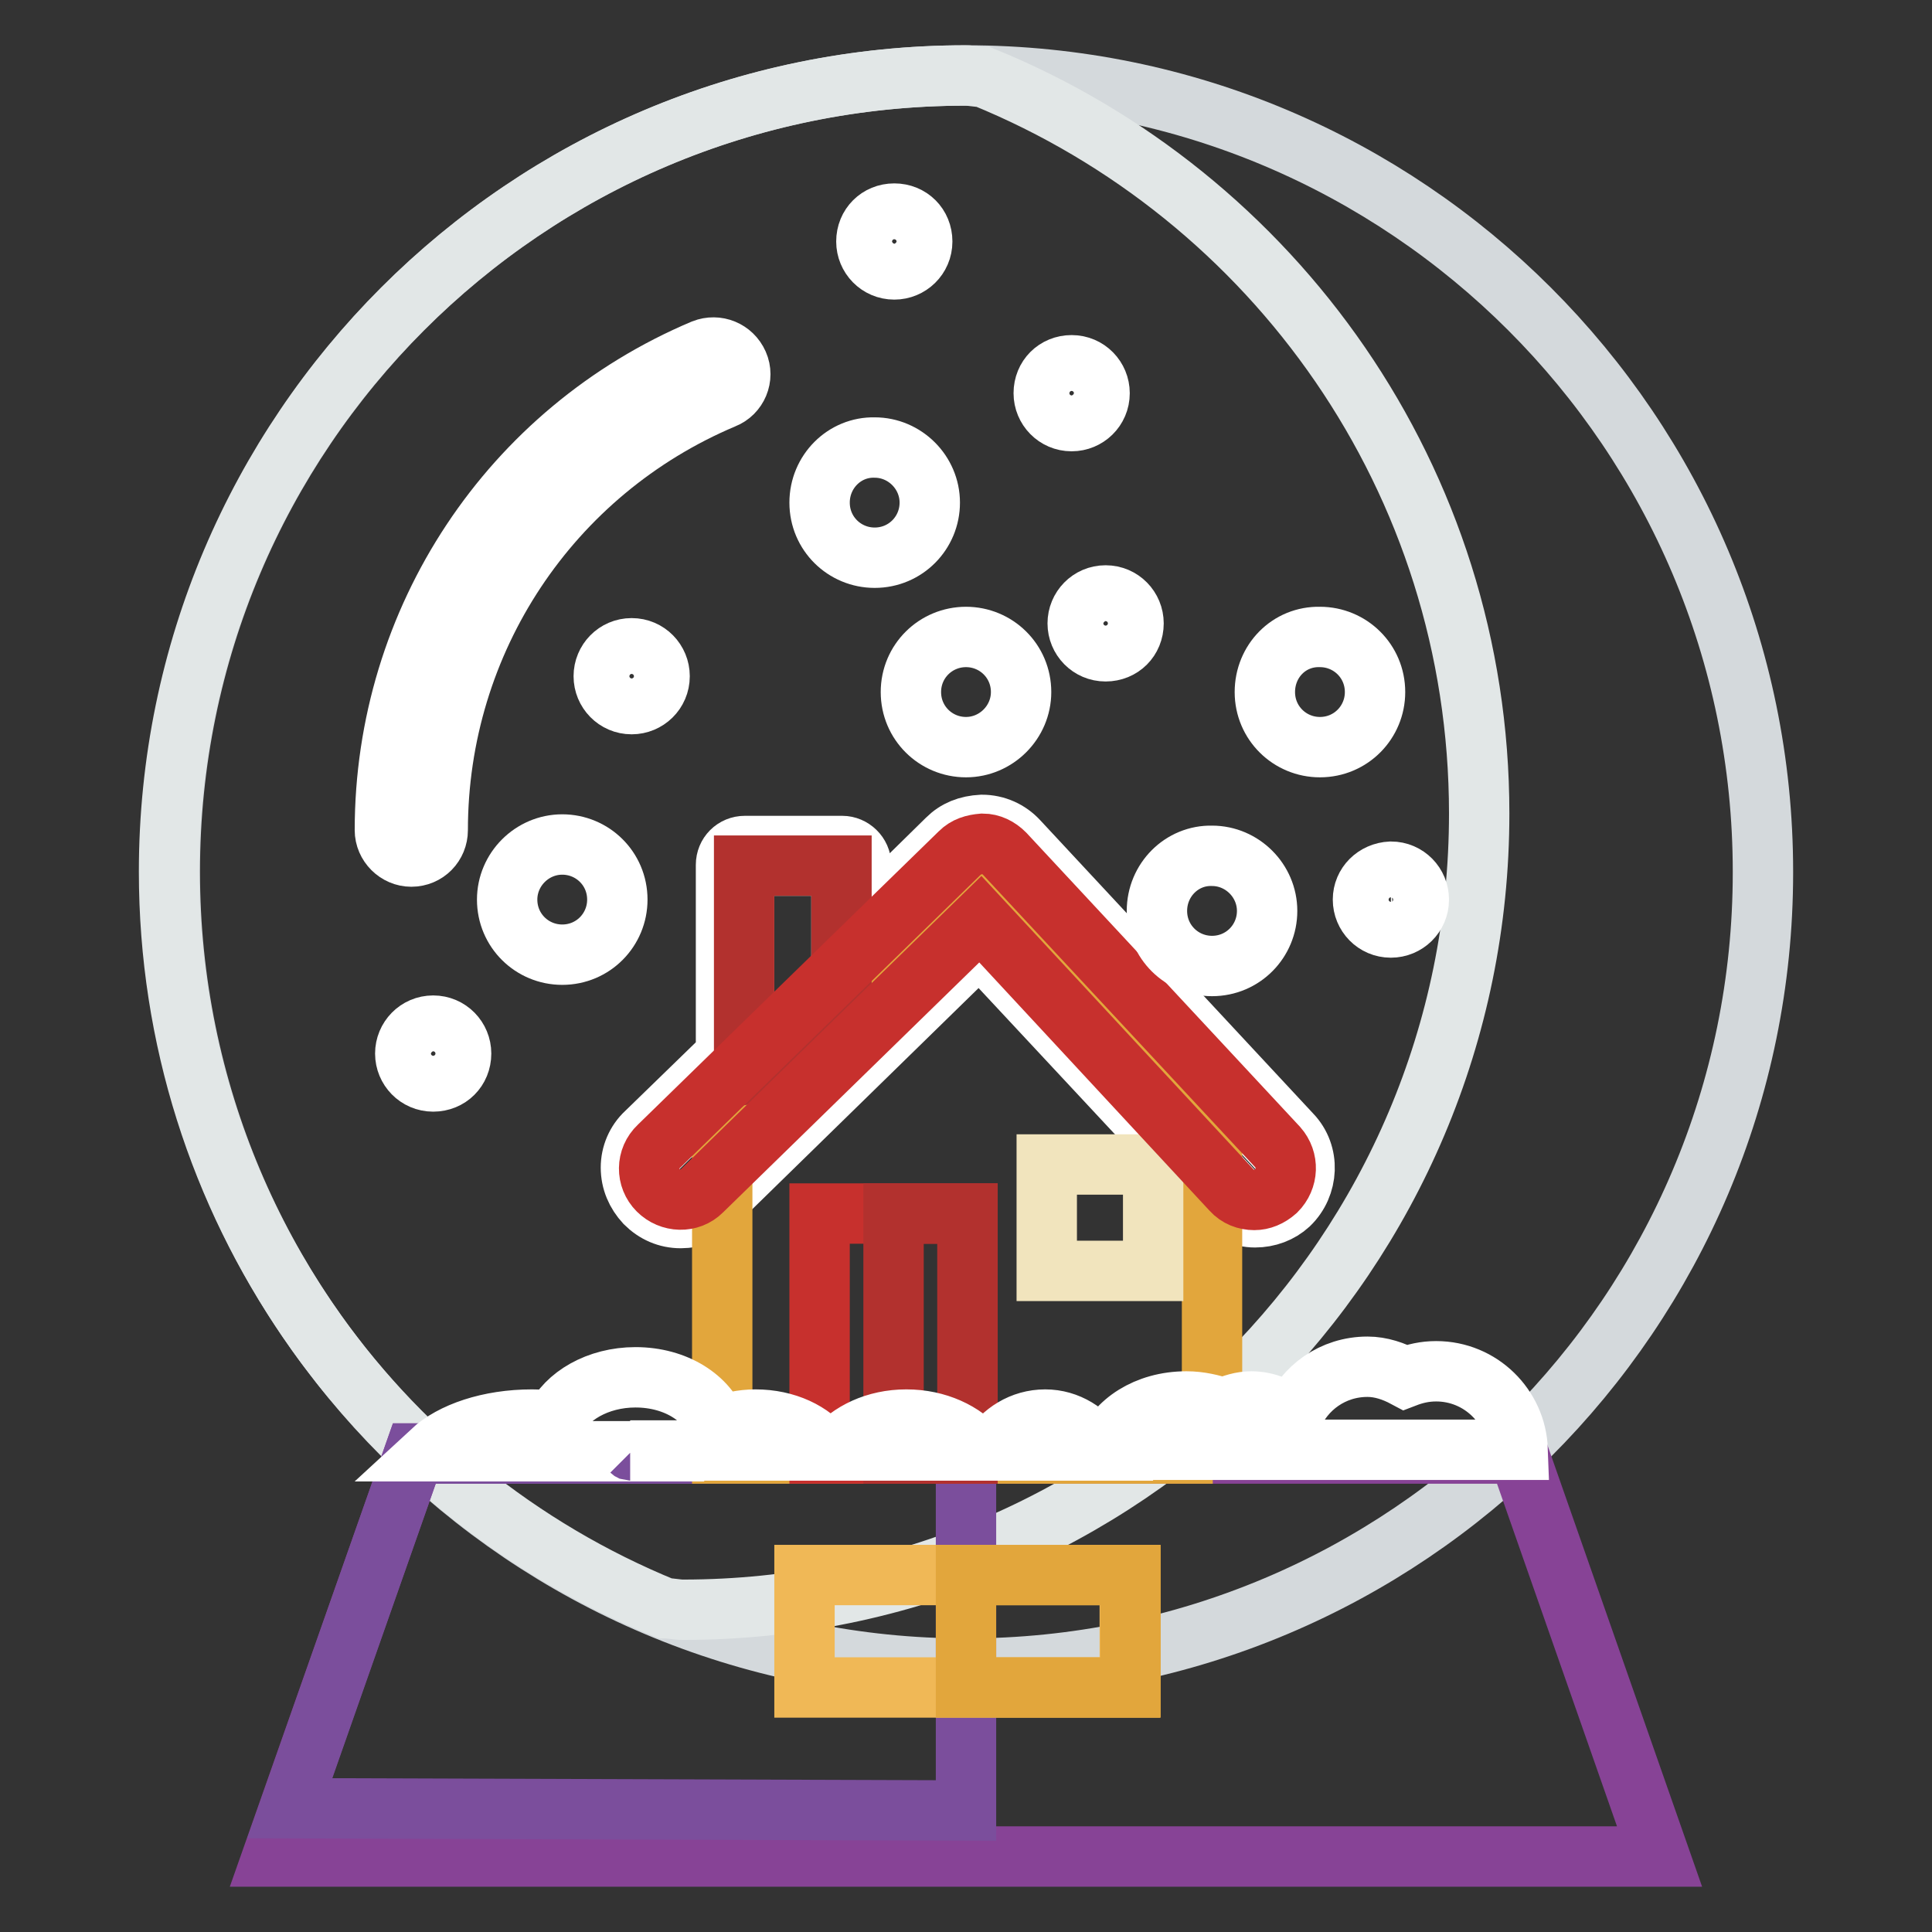 <?xml version="1.0" encoding="utf-8"?>
<!-- Svg Vector Icons : http://www.onlinewebfonts.com/icon -->
<!DOCTYPE svg PUBLIC "-//W3C//DTD SVG 1.1//EN" "http://www.w3.org/Graphics/SVG/1.1/DTD/svg11.dtd">
<svg version="1.1" xmlns="http://www.w3.org/2000/svg" xmlns:xlink="http://www.w3.org/1999/xlink" x="0px" y="0px" viewBox="0 0 256 256" enable-background="new 0 0 256 256" xml:space="preserve">
<rect x="0" y="0" width="256" height="256" fill="#333333" stroke="none"/>
<g> <path stroke-width="8" fill-opacity="0" stroke="#d4d9dc"  d="M22.5,115.5c0,58.3,47.2,105.6,105.5,105.6c58.3,0,105.6-47.2,105.6-105.5c0,0,0,0,0-0.1 C233.6,57.3,186.3,10,128,10C69.7,10,22.5,57.3,22.5,115.5L22.5,115.5z"/> <path stroke-width="8" fill-opacity="0" stroke="#e2e7e7"  d="M22.4,115.5c0,44.2,27.2,81.9,65.7,97.6c0.8,0,1.6,0.2,2.4,0.2c58.3,0,105.5-47.3,105.5-105.5 c0-44.2-27.2-81.9-65.7-97.6c-0.8,0-1.6-0.2-2.4-0.2C69.7,10,22.4,57.3,22.4,115.5z"/> <path stroke-width="8" fill-opacity="0" stroke="#874396"  d="M219.9,246H36.1l18.8-53.4h146.3L219.9,246z"/> <path stroke-width="8" fill-opacity="0" stroke="#7b4e9c"  d="M128,192.6H54.9l-16.5,47l89.6,0.3V192.6z"/> <path stroke-width="8" fill-opacity="0" stroke="#f0b856"  d="M106.6,208.7h43.1v14.9h-43.1V208.7z"/> <path stroke-width="8" fill-opacity="0" stroke="#e2a63c"  d="M128,208.7h21.8v14.9H128V208.7z"/> <path stroke-width="8" fill-opacity="0" stroke="#ffffff"  d="M169.2,152.1L133,113.2c-0.8-0.8-1.8-1.3-2.9-1.3c-1.2,0.1-2.2,0.4-3,1.2l-15.6,15.2v-13.6H98.6v26.2 L87.3,152c-1.6,1.6-1.7,4.2-0.1,5.8c1.6,1.6,4.2,1.7,5.8,0.1l36.9-36l33.4,35.8c0.8,0.9,1.9,1.3,3,1.3c1,0,2-0.4,2.8-1.1 C170.7,156.3,170.8,153.8,169.2,152.1z"/> <path stroke-width="8" fill-opacity="0" stroke="#ffffff"  d="M90.2,161.4c-1.8,0-3.4-0.7-4.7-2c-1.2-1.3-1.9-2.9-1.9-4.7c0-1.7,0.7-3.4,2-4.6l10.6-10.3v-25.2 c0-1.4,1.1-2.5,2.5-2.5h12.9c1.3,0,2.5,1.1,2.5,2.5v7.8l11.4-11.2c1.2-1.2,2.7-1.8,4.6-1.9c1.9,0,3.6,0.8,4.8,2.1l36.2,38.9 c2.5,2.6,2.3,6.8-0.3,9.3c-1.2,1.1-2.8,1.7-4.5,1.7c-1.8,0-3.6-0.8-4.8-2.1l-31.7-34l-35,34.2C93.5,160.8,91.9,161.4,90.2,161.4z" /> <path stroke-width="8" fill-opacity="0" stroke="#e2a63c"  d="M160.7,192.6h-65v-43.5L130,116l30.6,33.1V192.6z"/> <path stroke-width="8" fill-opacity="0" stroke="#c7302d"  d="M108.6,160.8h19.6v31.8h-19.6V160.8z"/> <path stroke-width="8" fill-opacity="0" stroke="#b2312e"  d="M118.4,160.8h9.8v31.8h-9.8V160.8z"/> <path stroke-width="8" fill-opacity="0" stroke="#f1e4bd"  d="M138.7,154.3h14.1v14.1h-14.1V154.3z"/> <path stroke-width="8" fill-opacity="0" stroke="#b2312e"  d="M108.6,140.7l-10,1.7v-27.7h12.9v20.7L108.6,140.7z"/> <path stroke-width="8" fill-opacity="0" stroke="#c7302d"  d="M166.2,159c-1.1,0-2.2-0.4-3-1.3l-33.3-35.9l-36.9,36c-1.6,1.6-4.2,1.5-5.8-0.1c-1.6-1.6-1.6-4.2,0.1-5.8 l39.9-38.9c0.8-0.8,1.8-1.1,3-1.2c1.1,0,2.1,0.5,2.9,1.3l36.2,38.9c1.5,1.7,1.4,4.2-0.2,5.8C168.2,158.6,167.2,159,166.2,159 L166.2,159z"/> <path stroke-width="8" fill-opacity="0" stroke="#ffffff"  d="M190.3,181.7c-1.5,0-2.8,0.3-4.1,0.8c-1.5-0.8-3.2-1.4-5-1.4c-4.6,0-8.4,2.8-10,6.7 c-1.5-1.3-3.4-2.1-5.4-2.1c-1.3,0-2.5,0.4-3.7,0.9c-1.5-0.5-3.1-0.9-4.9-0.9c-5.3,0-9.4,2.8-10.7,6.4h54.6 C200.9,186.4,196.2,181.7,190.3,181.7L190.3,181.7z M138.5,188.1c-3.1,0-5.7,1.7-7.2,4.1h14.3C144.1,189.8,141.5,188.1,138.5,188.1 z M110.6,192.2h19.1c-2-2.4-5.5-4.1-9.6-4.1C116,188.1,112.6,189.8,110.6,192.2z M100.1,188.1c-1.8,0-3.4,0.4-5,0.9 c-1.3-3.7-5.5-6.5-10.9-6.5c-5,0-9.2,2.5-10.7,5.8c-1-0.1-2-0.2-3-0.2c-5.7,0-10.6,1.7-13.3,4.2h26.5c0,0-0.1-0.1-0.2-0.1h25.9 C107.6,189.8,104.2,188.1,100.1,188.1z"/> <path stroke-width="8" fill-opacity="0" stroke="#ffffff"  d="M54.5,113.5c-1.9,0-3.5-1.6-3.5-3.5c0-27.9,16.6-52.9,42.2-63.7c1.8-0.7,3.8,0.1,4.6,1.9 c0.8,1.8-0.1,3.9-1.9,4.6C72.9,62.5,58,84.9,58,110C58,111.9,56.5,113.5,54.5,113.5z"/> <path stroke-width="8" fill-opacity="0" stroke="#ffffff"  d="M108.6,66.6c0,4.1,3.3,7.3,7.3,7.3c4.1,0,7.3-3.3,7.3-7.3s-3.3-7.3-7.3-7.3 C111.9,59.2,108.6,62.5,108.6,66.6L108.6,66.6z"/> <path stroke-width="8" fill-opacity="0" stroke="#ffffff"  d="M138.3,52.1c0,2,1.6,3.7,3.7,3.7c2,0,3.7-1.6,3.7-3.7l0,0c0-2-1.6-3.7-3.7-3.7 C139.9,48.4,138.3,50,138.3,52.1L138.3,52.1z"/> <path stroke-width="8" fill-opacity="0" stroke="#ffffff"  d="M114.8,32c0,2,1.6,3.7,3.7,3.7c2,0,3.7-1.6,3.7-3.7s-1.6-3.7-3.7-3.7C116.4,28.3,114.8,29.9,114.8,32z"/> <path stroke-width="8" fill-opacity="0" stroke="#ffffff"  d="M80,89.6c0,2,1.6,3.7,3.7,3.7c2,0,3.7-1.6,3.7-3.7c0-2-1.6-3.7-3.7-3.7C81.6,85.9,80,87.6,80,89.6z"/> <path stroke-width="8" fill-opacity="0" stroke="#ffffff"  d="M142.8,82.6c0,2,1.6,3.7,3.7,3.7s3.7-1.6,3.7-3.7c0-2-1.6-3.7-3.7-3.7S142.8,80.6,142.8,82.6z"/> <path stroke-width="8" fill-opacity="0" stroke="#ffffff"  d="M180.6,119.2c0,2,1.6,3.7,3.7,3.7c2,0,3.7-1.6,3.7-3.7c0-2-1.6-3.7-3.7-3.7 C182.2,115.6,180.6,117.2,180.6,119.2z"/> <path stroke-width="8" fill-opacity="0" stroke="#ffffff"  d="M53.7,139.6c0,2,1.6,3.7,3.7,3.7s3.7-1.6,3.7-3.7c0-2-1.6-3.7-3.7-3.7S53.7,137.6,53.7,139.6z"/> <path stroke-width="8" fill-opacity="0" stroke="#ffffff"  d="M120.7,91.7c0,4.1,3.3,7.3,7.3,7.3s7.3-3.3,7.3-7.3c0-4.1-3.3-7.3-7.3-7.3S120.7,87.6,120.7,91.7z"/> <path stroke-width="8" fill-opacity="0" stroke="#ffffff"  d="M153.3,120.7c0,4.1,3.3,7.3,7.3,7.3c4.1,0,7.3-3.3,7.3-7.3s-3.3-7.3-7.3-7.3 C156.6,113.3,153.3,116.6,153.3,120.7L153.3,120.7z"/> <path stroke-width="8" fill-opacity="0" stroke="#ffffff"  d="M167.6,91.7c0,4.1,3.3,7.3,7.3,7.3c4.1,0,7.3-3.3,7.3-7.3c0-4.1-3.3-7.3-7.3-7.3 C170.8,84.3,167.6,87.6,167.6,91.7z"/> <path stroke-width="8" fill-opacity="0" stroke="#ffffff"  d="M67.2,119.2c0,4.1,3.3,7.3,7.3,7.3c4.1,0,7.3-3.3,7.3-7.3c0-4.1-3.3-7.3-7.3-7.3 C70.5,111.9,67.2,115.2,67.2,119.2C67.2,119.2,67.2,119.2,67.2,119.2z"/></g>
</svg>
